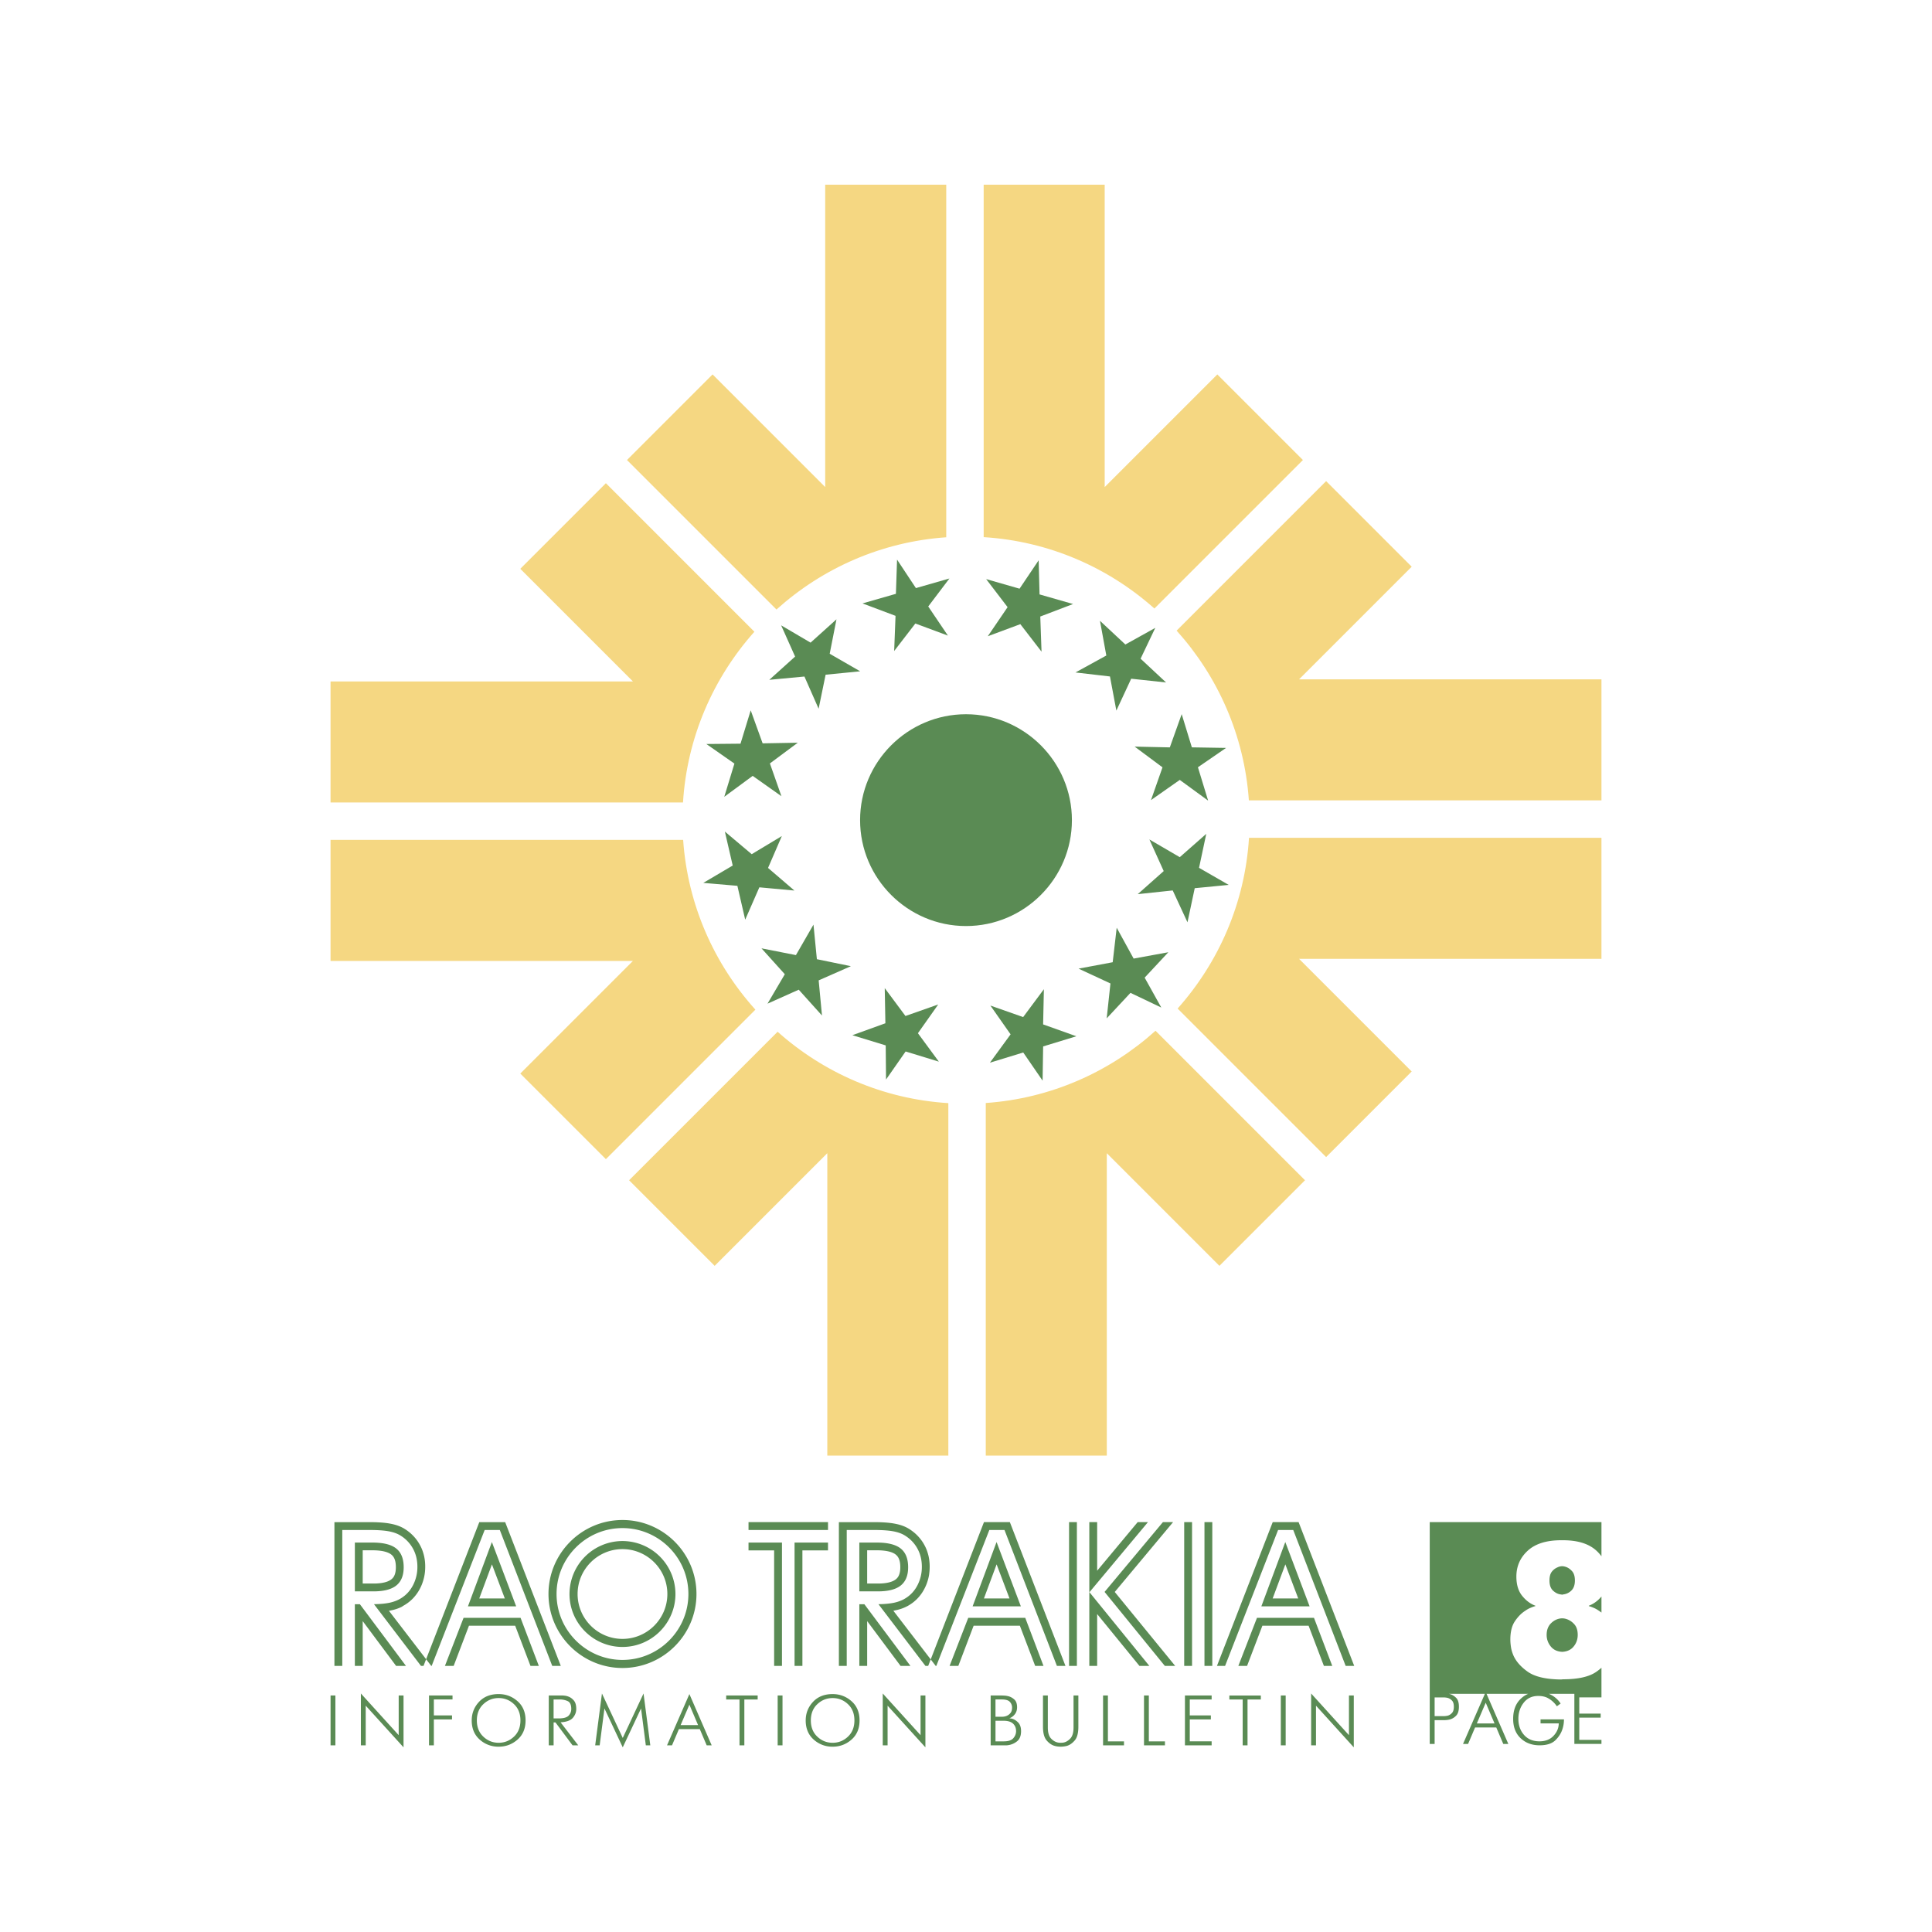 <svg xmlns="http://www.w3.org/2000/svg" width="2500" height="2500" viewBox="0 0 192.756 192.756"><g fill-rule="evenodd" clip-rule="evenodd"><path fill="#fff" d="M0 0h192.756v192.756H0V0z"/><path d="M142.645 151.862h17.133v3.408a3.836 3.836 0 0 0-.502-.558c-.756-.694-1.867-1.042-3.332-1.042h-.188c-1.463 0-2.574.348-3.332 1.042-.756.694-1.135 1.555-1.135 2.581 0 .801.191 1.439.572 1.915s.822.807 1.324.995v.037a3.857 3.857 0 0 0-.479.169 2.594 2.594 0 0 0-.535.3c-.377.238-.717.582-1.023 1.033-.307.45-.461 1.063-.461 1.84 0 .213.02.45.057.713s.113.532.225.808c.25.613.732 1.173 1.445 1.68.715.507 1.828.767 3.342.779l.188-.019c1.516 0 2.629-.254 3.342-.761.18-.127.344-.257.492-.391v2.959h-2.213v1.615h2.135v.403h-2.135v2.221h2.213v.403h-2.703v-4.999h-2.545a2.547 2.547 0 0 1 1.176.969l-.375.274-.086-.119a2.55 2.55 0 0 0-.758-.667c-.273-.163-.611-.245-1.016-.245-.615 0-1.1.226-1.453.678-.354.451-.529.987-.529 1.607 0 .639.188 1.172.562 1.6s.889.642 1.543.642c.59 0 1.059-.183 1.4-.548.344-.365.518-.778.523-1.239h-1.816v-.404h2.336c0 .135-.01.279-.029.433-.02.154-.053.311-.102.469-.119.423-.354.81-.703 1.16-.348.352-.879.526-1.596.526-.764 0-1.395-.235-1.893-.706s-.746-1.115-.746-1.932c0-.837.242-1.494.725-1.972.234-.23.492-.406.777-.526h-4.158l2.174 4.999h-.504l-.699-1.644h-2.113l-.699 1.644h-.504l2.18-4.999h-3.594l.109.025c.221.062.426.187.613.371.188.186.281.481.281.891 0 .408-.094.706-.279.894a1.368 1.368 0 0 1-.615.375 2.139 2.139 0 0 1-.332.058c-.109.01-.207.015-.287.015h-.91v2.371h-.488v-22.131zm-49.227 14.345h-.812l5.565-14.345h2.582l5.549 14.345h-.854l-5.23-13.562h-1.512l-5.288 13.562zm2.195 0h-.872l1.86-4.794h5.689l1.82 4.794h-.832l-1.527-4.011H97.14l-1.527 4.011zm5.106-6.727l-1.287-3.404-1.266 3.404h2.553zm1.131.783l-2.422-6.416-2.389 6.416h4.811zm16.298 5.944v-14.345h.783v14.345h-.783zm2.022-14.345h.781v14.345h-.781v-14.345zm-2.92 14.346l-1.035-.001-6.012-7.382 5.82-6.963h1.016l-5.82 6.968 6.031 7.378zm-9.809-.001h-.781v-14.345h.781v14.345zm7.229 0h-.988l-4.219-5.173v5.173h-.783v-14.345h.783v4.85l4.043-4.85h1.027l-5.838 6.992 5.975 7.353zm-39.99-13.561v-.783h7.931v.783H74.68zm3.337 13.561h-.782v-11.524H74.68v-.783h3.337v12.307zm2.039 0h-.783V153.9h3.338v.782h-2.555v11.525zm42.171 0h-.812l5.564-14.345h2.582l5.549 14.345h-.854l-5.23-13.562h-1.51l-5.289 13.562zm2.193 0h-.871l1.859-4.794h5.689l1.822 4.794h-.834l-1.527-4.011h-4.609l-1.529 4.011zm5.105-6.727l-1.285-3.404-1.268 3.404h2.553zm1.133.783l-2.424-6.416-2.389 6.416h4.813zm-44.923-6.362v4.87h1.851c1.03 0 1.791-.194 2.282-.587s.737-.997.737-1.818c0-.854-.249-1.476-.743-1.871s-1.288-.594-2.381-.594h-1.746zm4.114 12.305l-3.332-4.469v4.469h-.782v-6.152h.503l4.596 6.152h-.985zm-.712-5.493l4.218 5.493h-1.024l-4.107-5.393-.58-.762c.626-.01 1.148-.06 1.571-.15.47-.103.875-.27 1.213-.498.485-.32.865-.754 1.138-1.303a3.952 3.952 0 0 0 .407-1.785c0-.68-.149-1.287-.452-1.83-.3-.541-.73-.982-1.294-1.32-.312-.183-.698-.314-1.168-.396-.467-.081-1.09-.122-1.869-.122h-2.711v13.559h-.783v-14.342H87.339l.074.001.073.001.072.001.07.002.07.001.069.002.069.002.067.003.066.003.066.003.065.003.064.004.063.004.063.004.062.004.061.005.06.004.06.006.059.005.058.006.057.006.057.006.056.007.055.007.055.007.053.007.053.008.052.008.051.009.052.009.099.018.099.02.097.021.096.022.095.024.093.026.091.027.09.029.089.032.087.033.086.034.084.037.083.038.082.041.08.042.082.047.127.079.121.08.118.084.115.087.111.09.108.093.104.097.101.1.097.104.094.105.091.109.086.111.083.115.079.117.075.121.068.119.035.063.033.062.032.063.031.064.03.064.029.065.028.065.026.066.025.065.024.066.023.068.022.067.021.068.02.068.019.068.018.069.017.07.016.07.014.07.013.07.013.071.011.071.01.072.008.071.008.072.007.073.006.073.005.072.003.075.003.073.001.073.001.074-.001.071-.001.069-.002.07-.003.07-.004.07-.005.069-.006.069-.007.068-.008.069-.009.068-.008.082-.011.068-.012.068-.013.067-.014.067-.015.066-.016.066-.017.067-.018.066-.02.065-.02.066-.021.065-.021.064-.022.064-.023.064-.024.063-.026.065-.027.062-.027.062-.028.062-.029.062-.032.064-.062.12-.067.12-.07.117-.073.114-.077.111-.08.109-.084.106-.086.102-.09.1-.094.097-.096.093-.1.09-.103.087-.105.083-.108.08-.107.072-.08.053-.083.051-.085.05-.086.048-.088.045-.089.043-.092.042-.092.039-.093.037-.096.035-.097.033-.098.031-.099.029-.101.027-.102.025-.101.022-.054.012-.053.011-.054.011-.053.009-.029.016zm-2.62-6.028v3.305h1.066l.089-.001.084-.001.083-.003.081-.003.079-.005.077-.006.075-.006.073-.008.071-.008.068-.01.067-.01.064-.011.063-.012.061-.013.058-.013.057-.015.056-.015.053-.016.05-.016.049-.017.046-.017.045-.018.042-.019.041-.019.04-.019.037-.02.035-.02.034-.021.032-.02.03-.021.028-.021.028-.021.026-.021.025-.022.023-.022.023-.022.022-.024.021-.023.02-.024.02-.027.02-.026.018-.026.018-.028.017-.031.017-.03.016-.031.015-.034.015-.035.014-.036.013-.037.013-.038.012-.041.011-.043.011-.044.01-.046.009-.047.008-.05.007-.051.006-.053.005-.055.004-.056.003-.058.001-.06v-.126l-.001-.062-.003-.062-.004-.06-.005-.058-.006-.056-.007-.053-.008-.053-.009-.05-.01-.048-.011-.047-.012-.045-.012-.043-.014-.041-.014-.04-.015-.038-.015-.036-.016-.035-.017-.033-.017-.032-.017-.03-.019-.03-.019-.028-.02-.027-.02-.026-.02-.025-.022-.024-.022-.024-.023-.022-.023-.022-.025-.022-.026-.021-.026-.021-.028-.021-.03-.021-.032-.021-.034-.02-.036-.02-.038-.02-.04-.02-.042-.019-.044-.019-.047-.018-.049-.018-.051-.018-.054-.017-.056-.016-.058-.015-.06-.015-.063-.014-.064-.013-.067-.012-.069-.012-.071-.01-.073-.01-.076-.008-.078-.008-.081-.007-.082-.006-.084-.005-.086-.003-.089-.003-.09-.002h-1.055v.012zm-51.113-.784v4.87h1.851c1.031 0 1.792-.194 2.283-.587.491-.393.737-.997.737-1.818 0-.854-.249-1.476-.743-1.871-.495-.396-1.288-.594-2.381-.594h-1.747zm4.114 12.305l-3.332-4.469v4.469h-.783v-6.152h.503l4.596 6.152h-.984zm-.712-5.493l4.218 5.493H42l-4.107-5.393-.58-.762c.627-.01 1.149-.06 1.571-.15.47-.103.875-.27 1.213-.498.485-.32.865-.754 1.138-1.303a3.94 3.94 0 0 0 .408-1.785c0-.68-.15-1.287-.453-1.83a3.499 3.499 0 0 0-1.294-1.32c-.311-.183-.698-.314-1.167-.396-.468-.081-1.09-.122-1.87-.122h-2.71v13.559h-.783v-14.342h3.644l.073.001.073.001.072.001.07.002.07.001.07.002.069.002.067.003.066.003.066.003.065.003.064.004.063.004.063.004.062.004.061.005.06.004.06.006.059.005.058.006.058.006.057.006.056.007.054.007.055.007.054.007.053.008.052.008.052.009.052.009.099.018.099.02.097.021.096.022.095.024.093.026.091.027.091.029.089.032.087.033.085.034.085.037.083.038.082.041.08.042.083.047.127.079.121.08.118.084.115.087.111.09.107.093.104.097.101.1.098.104.093.105.09.109.086.111.083.115.078.117.075.121.068.119.035.063.033.062.032.063.031.064.03.064.029.065.027.065.026.066.025.065.024.066.023.068.022.067.021.068.02.068.019.068.018.069.017.07.016.07.014.07.013.07.013.071.011.071.01.072.009.071.008.072.007.073.005.073.004.072.004.075.002.073.001.073v.145l-.001.069-.002.07-.003.07-.004.07-.005.069-.006.069-.007.068-.008.069-.009.068-.01.068-.011.068-.012.068-.013.067-.014.067-.015.066-.016.066-.017.067-.018.066-.019.065-.02.066-.021.065-.021.064-.022.064-.023.064-.024.063-.025.065-.027.062-.027.062-.028.062-.029.062-.032.064-.062.12-.066.12-.07.117-.074.114-.077.111-.081.109-.083.106-.086.102-.09.1-.093.097-.097.093-.1.09-.103.087-.105.083-.108.08-.107.072-.08.053-.083.051-.084.05-.086.048-.089.068-.089.043-.091.042-.092.039-.093.037-.095.035-.097.033-.098.031-.099.029-.101.027-.102.025-.101.022-.054.012-.054.011-.053.011-.053.009-.032.007zm-2.619-6.028v3.305h1.066l.089-.001.084-.001.083-.003.081-.003.079-.005.077-.006.074-.006.073-.008.071-.008.069-.01.067-.01.064-.011.063-.012.061-.013.059-.013.057-.015.056-.015.053-.016.05-.016.049-.017.047-.017.044-.018.042-.019.041-.019.04-.019.037-.02.035-.02.034-.021.033-.02.029-.021.028-.021.028-.021.026-.021.025-.022.024-.022.023-.022.022-.024.021-.023.02-.024.021-.027.019-.026.018-.026.018-.028.018-.031.016-.03.016-.031.015-.034.015-.035.014-.036.013-.037.013-.038.012-.041.011-.043.01-.044.01-.046.009-.047.008-.05.007-.051.006-.053.005-.055.004-.056.003-.058.002-.06v-.126l-.002-.062-.003-.062-.004-.06-.005-.058-.006-.056-.007-.053-.008-.053-.008-.05-.01-.048-.011-.047-.012-.045-.012-.043-.013-.041-.014-.04-.015-.038-.015-.036-.016-.035-.017-.033-.017-.032-.018-.03-.018-.03-.019-.028-.019-.027-.02-.026-.021-.025-.021-.024-.022-.024-.023-.022-.024-.022-.024-.022-.026-.021-.026-.021-.029-.021-.03-.021-.032-.021-.035-.02-.036-.02-.038-.02-.04-.02-.042-.019-.045-.019-.047-.018-.049-.018-.051-.018-.054-.017-.056-.016-.058-.015-.06-.015-.062-.014-.065-.013-.067-.012-.069-.012-.071-.01-.074-.01-.076-.008-.078-.008-.08-.007-.082-.006-.084-.005-.086-.003-.088-.003-.09-.002h-1.057v.012zm15.31 5.578l-2.423-6.415-2.387 6.415h4.81zm-1.132-.783l-1.285-3.403-1.266 3.403h2.551zm-5.103 6.726h-.872l1.859-4.793h5.688l1.821 4.793h-.833l-1.527-4.01h-4.609l-1.527 4.01zm-2.195 0h-.812l5.564-14.342h2.582l5.548 14.342h-.853l-5.231-13.559h-1.51l-5.288 13.559zm19.037-11.65c2.466 0 4.478 2.012 4.478 4.479s-2.012 4.478-4.478 4.478-4.478-2.011-4.478-4.478 2.011-4.479 4.478-4.479zm0-.807a5.295 5.295 0 0 1 5.285 5.285c0 2.91-2.374 5.283-5.285 5.283s-5.285-2.373-5.285-5.283a5.295 5.295 0 0 1 5.285-5.285zm0-1.292c3.623 0 6.577 2.954 6.577 6.577 0 3.621-2.954 6.576-6.577 6.576s-6.577-2.955-6.577-6.576c0-3.623 2.954-6.577 6.577-6.577zm0-.806c4.066 0 7.382 3.316 7.382 7.383 0 4.065-3.316 7.382-7.382 7.382s-7.382-3.316-7.382-7.382c-.001-4.066 3.316-7.383 7.382-7.383zm-29.125 17.507h.483v4.974h-.483v-4.974zm3.025-.199l3.773 4.157v-3.958h.483v5.173l-3.773-4.157v3.958h-.483v-5.173zm6.798.199h2.345v.397h-1.862v1.592h1.812v.398h-1.812v2.586h-.483v-4.973zm4.261 2.488c0-.711.242-1.327.725-1.848.483-.521 1.137-.781 1.961-.781.715 0 1.342.235 1.879.706.538.472.807 1.112.807 1.923 0 .81-.269 1.449-.807 1.918s-1.164.703-1.879.703a2.753 2.753 0 0 1-1.887-.707c-.532-.471-.799-1.11-.799-1.914zm.512 0c0 .672.215 1.213.647 1.619.431.408.94.611 1.527.611s1.097-.203 1.528-.611c.431-.406.646-.947.646-1.619 0-.678-.215-1.219-.646-1.624s-.94-.607-1.528-.607-1.097.204-1.527.611c-.431.407-.647.947-.647 1.62zm7.175-2.488h1.328c.076 0 .171.007.285.021.114.014.232.045.355.092.194.071.372.2.533.388s.241.468.241.842c0 .327-.112.622-.337.885s-.633.413-1.226.451l1.762 2.295h-.568l-1.705-2.288h-.185v2.288h-.483v-4.974zm.98 2.288c.493 0 .827-.093 1.002-.277a.937.937 0 0 0 .263-.668c0-.407-.117-.667-.352-.778a1.86 1.86 0 0 0-.8-.167h-.611v1.891h.498v-.001zm4.326-2.487l2.075 4.435 2.074-4.435.675 5.173h-.447l-.476-3.681-1.826 3.88-1.827-3.88-.476 3.681h-.447l.675-5.173zm8.724.058l2.224 5.115h-.498l-.689-1.62h-2.082l-.689 1.62h-.498l2.232-5.115zm.867 3.097l-.867-2.039-.875 2.039h1.742zm4.133-2.558h-1.329v-.397h3.141v.397h-1.329v4.576h-.483v-4.576zm3.807-.398h.483v4.974h-.483v-4.974zm2.798 2.488c0-.711.241-1.327.725-1.848.483-.521 1.137-.781 1.961-.781.715 0 1.342.235 1.879.706.538.472.807 1.112.807 1.923 0 .81-.27 1.449-.807 1.918s-1.164.703-1.879.703a2.749 2.749 0 0 1-1.886-.707c-.533-.471-.8-1.11-.8-1.914zm.512 0c0 .672.215 1.213.646 1.619.431.408.94.611 1.527.611.588 0 1.097-.203 1.528-.611.431-.406.646-.947.646-1.619 0-.678-.215-1.219-.646-1.624s-.94-.607-1.528-.607c-.587 0-1.096.204-1.527.611s-.646.947-.646 1.62zm7.175-2.687l3.772 4.157v-3.958h.483v5.173l-3.773-4.157v3.958h-.483v-5.173h.001zm11.787.199h.03c.074 0 .18.004.312.011s.271.028.418.067c.215.056.41.167.588.33s.266.421.266.771c0 .261-.07.485-.209.675a1.2 1.2 0 0 1-.537.412v.014c.033 0 .068.004.104.012.035.007.07.01.104.018.236.054.451.185.646.384.193.198.291.485.291.859 0 .469-.135.81-.406 1.023a1.83 1.83 0 0 1-.895.384c-.047.006-.098.014-.148.014h-1.585v-4.974h1.021zm.286 4.576c.449 0 .764-.102.945-.306.18-.203.273-.429.283-.676v-.024-.018c0-.308-.102-.557-.305-.746-.205-.189-.52-.284-.945-.284h-.803v2.054h.825zm-.194-2.452c.025 0 .086-.004.186-.014s.207-.037.32-.085a.96.96 0 0 0 .357-.273c.107-.126.16-.31.16-.551a.82.82 0 0 0-.217-.559c-.145-.163-.41-.245-.799-.245h-.638v1.727h.631zm4.59-2.124v3.19c0 .512.109.883.33 1.112s.463.362.729.401l.088.011c.031.002.062.003.096.003H105.863l.104-.003c.035-.003.072-.005.111-.011.256-.041.49-.18.707-.408.215-.23.322-.599.322-1.105v-3.19h.482v3.119c0 .626-.119 1.079-.357 1.36-.24.282-.504.469-.793.551a2.548 2.548 0 0 1-.611.079c-.09 0-.188-.006-.291-.018s-.209-.031-.312-.061c-.293-.08-.562-.263-.803-.547-.242-.284-.363-.738-.363-1.364v-3.119h.482zm5.512 0h.482v4.576h1.605v.397h-2.088v-4.973h.001zm4.084 0h.482v4.576h1.607v.397h-2.09v-4.973h.001zm4.084 0h2.664v.397h-2.182v1.592h2.104v.398h-2.104v2.188h2.182v.397h-2.664v-4.972zm5.759.398h-1.328v-.397h3.141v.397h-1.328v4.576h-.484v-4.576h-.001zm3.807-.398h.484v4.974h-.484v-4.974zm3.025-.199l3.773 4.157v-3.958h.482v5.173l-3.771-4.157v3.958h-.484v-5.173zm12.321 2.26h.887a1.844 1.844 0 0 0 .433-.05c.148-.044.285-.132.41-.264s.188-.34.188-.623c0-.284-.062-.49-.189-.62a.959.959 0 0 0-.416-.26 1.88 1.88 0 0 0-.426-.051h-.887v1.868zm5.976.728l-.879-2.069-.887 2.069h1.766zm10.668-12.664v1.604a2.96 2.96 0 0 0-.248-.177c-.176-.125-.354-.225-.535-.3s-.34-.132-.479-.169v-.037c.475-.178.895-.485 1.262-.921zm-3.927 5.52c.502-.024.887-.203 1.154-.535.27-.331.404-.716.404-1.154 0-.463-.115-.819-.348-1.07a1.763 1.763 0 0 0-.76-.507 1.439 1.439 0 0 0-.452-.076c-.4.013-.756.166-1.07.46-.312.295-.469.691-.469 1.192 0 .426.135.808.404 1.146s.648.519 1.137.544zm0-5.707h.047a.06.06 0 0 0 .047-.019 1.35 1.35 0 0 0 .818-.375c.242-.226.365-.563.365-1.014 0-.413-.094-.723-.281-.93s-.389-.348-.602-.422a1.722 1.722 0 0 0-.207-.057.916.916 0 0 0-.403.009c-.082.019-.16.047-.234.084a1.361 1.361 0 0 0-.555.413c-.168.2-.254.501-.254.901 0 .45.117.785.348 1.004.232.219.486.348.76.385.025 0 .051.003.076.01a.252.252 0 0 0 .075.011z" fill="#5a8b54"/><path d="M98.35 110.047v35.178h12.076v-30.17l11.236 11.238 8.539-8.539-14.914-14.916c-4.56 4.107-10.453 6.759-16.937 7.209zm-3.734.013v35.165H82.541v-30.17l-11.238 11.238-8.539-8.539 14.817-14.817c4.592 4.094 10.521 6.719 17.035 7.123zM124.6 79.854h35.178V67.778h-30.17l11.238-11.238-8.539-8.539-14.916 14.916c4.107 4.559 6.759 10.453 7.209 16.937zm.013 3.733h35.164v12.076h-30.17l11.238 11.239-8.539 8.539-14.816-14.817c4.094-4.594 6.719-10.523 7.123-17.037zM98.141 53.59V18.425h12.074v30.17l11.238-11.238 8.539 8.539-14.816 14.817c-4.594-4.094-10.522-6.719-17.035-7.123zm-3.734.014V18.425H82.331v30.17L71.093 37.357l-8.539 8.539L77.47 60.812c4.559-4.107 10.453-6.758 16.937-7.208zM68.143 80.063H32.978V67.987h30.17L51.91 56.749l8.539-8.539 14.817 14.818c-4.095 4.592-6.719 10.521-7.123 17.035zm.014 3.733H32.978v12.076h30.17L51.91 107.11l8.539 8.539 14.916-14.916c-4.108-4.558-6.758-10.453-7.208-16.937z" fill="#f5d782"/><path d="M96.378 92.392c-5.82 0-10.567-4.747-10.567-10.566s4.747-10.567 10.567-10.567c5.819 0 10.567 4.747 10.567 10.567s-4.748 10.566-10.567 10.566zM88.4 107.705l1.954-2.799 3.315 1.014-2.088-2.836 2.026-2.868-3.269 1.149-2.067-2.78.064 3.507-3.293 1.19 3.326 1.017.032 3.406zm-11.827-7.569l3.117-1.394 2.319 2.576-.33-3.507 3.213-1.415-3.392-.697-.339-3.448-1.751 3.039-3.437-.676 2.328 2.584-1.728 2.938zm-6.406-12.05l3.402.292.78 3.377 1.412-3.227 3.497.321-2.63-2.256 1.375-3.18-3.005 1.809-2.678-2.257.783 3.389-2.936 1.732zm.307-13.857l2.799 1.954-1.013 3.315 2.835-2.088 2.868 2.026-1.149-3.269 2.781-2.067-3.507.064-1.19-3.293-1.017 3.326-3.407.032zm7.461-11.839l1.393 3.117-2.575 2.319 3.506-.329 1.415 3.213.698-3.394 3.448-.34-3.04-1.751.676-3.436-2.584 2.327-2.937-1.726zM89.5 55.834l-.115 3.412-3.332.956 3.295 1.241-.137 3.509 2.115-2.745 3.248 1.207-1.964-2.906 2.114-2.792-3.343.958-1.881-2.84zm14.127.066l-1.906 2.833-3.332-.956 2.139 2.799-1.977 2.903 3.248-1.207 2.115 2.745-.125-3.506 3.271-1.247-3.344-.959-.089-3.405zm11.635 6.743l-2.984 1.659-2.533-2.364.633 3.464-3.078 1.69 3.441.399.639 3.405 1.48-3.18 3.48.374-2.543-2.372 1.465-3.075zm7.064 11.976l-3.414-.055-1.014-3.314-1.184 3.316-3.51-.076 2.779 2.067-1.148 3.269 2.871-2.014 2.828 2.064-1.016-3.326 2.808-1.931zm.262 13.667l-2.959-1.703.721-3.39-2.643 2.327-3.033-1.768 1.43 3.156-2.59 2.301 3.488-.37 1.473 3.178.723-3.402 3.39-.329zm-6.725 12.237l-1.66-2.983 2.363-2.535-3.463.633-1.689-3.078-.4 3.442-3.404.639 3.18 1.479-.375 3.482 2.373-2.544 3.075 1.465zm-11.843 7.293l.055-3.414 3.314-1.014-3.316-1.183.076-3.511-2.068 2.78-3.268-1.149 2.014 2.872-2.064 2.828 3.326-1.017 1.931 2.808z" fill="#5a8b54"/></g></svg>